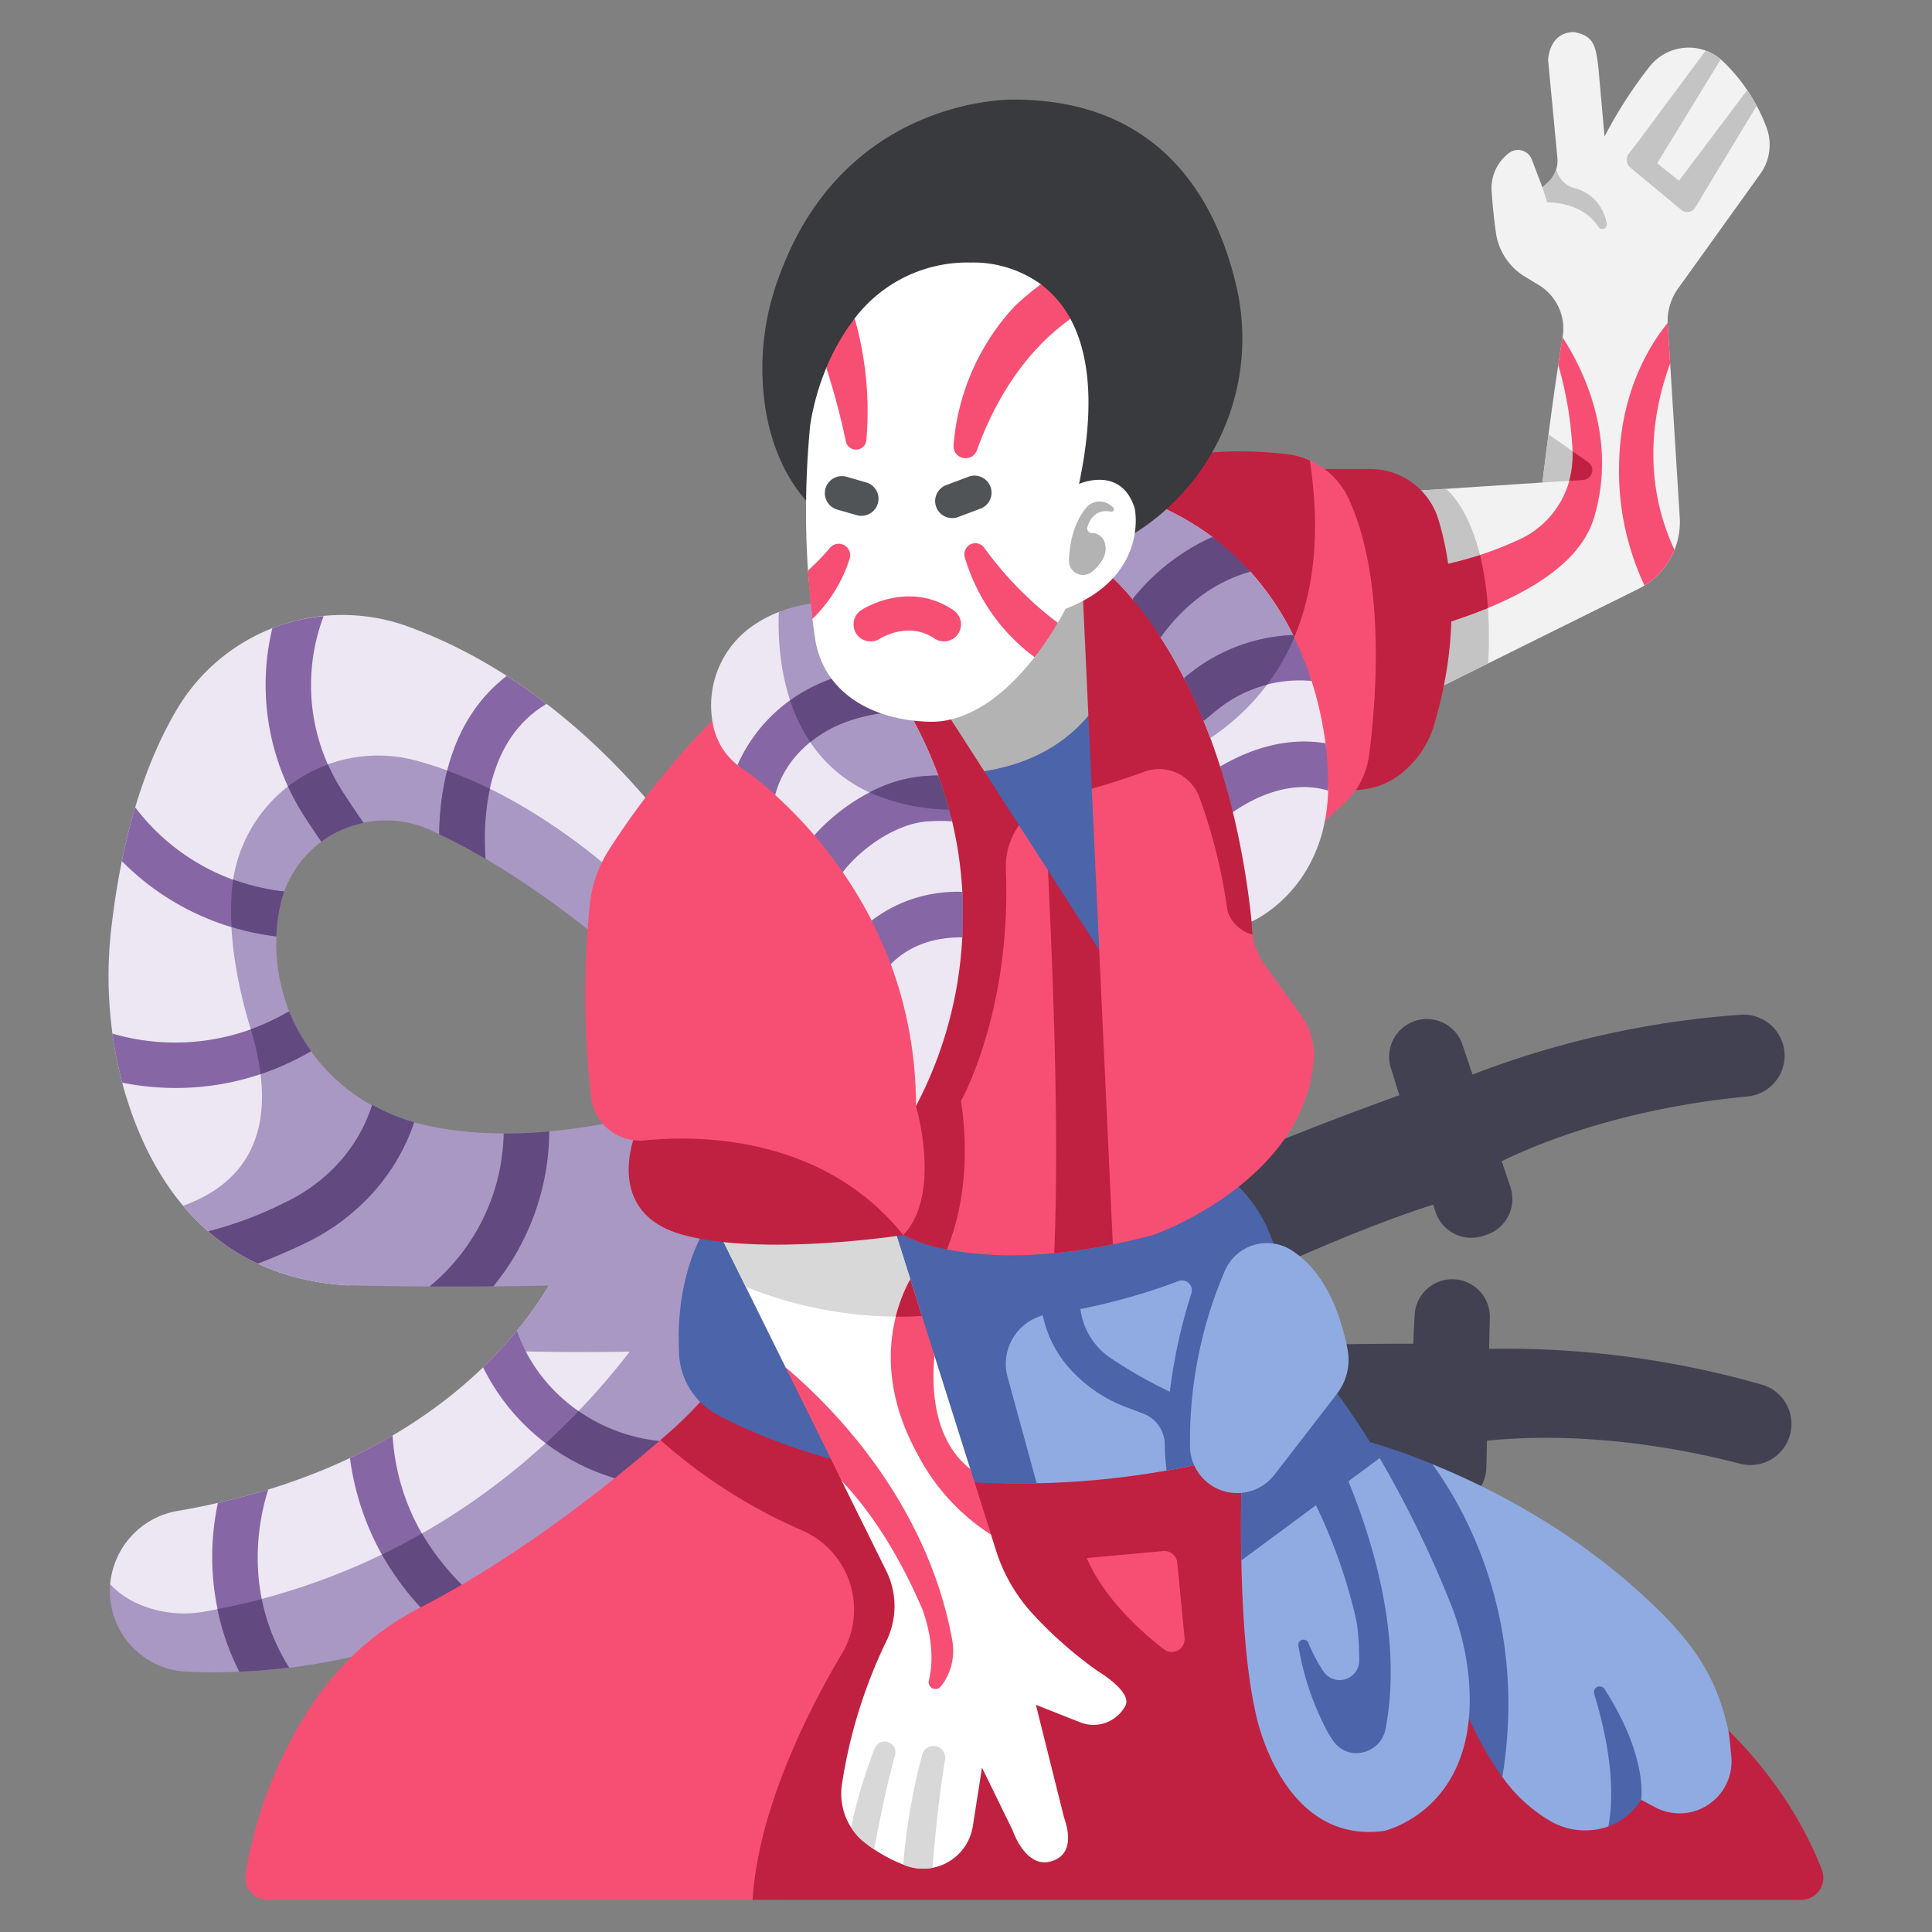 <?xml version="1.0" ?>
<svg width="800px" height="800px" viewBox="0 0 340 340" id="icons" xmlns="http://www.w3.org/2000/svg"><rect x="0" y="0" width="340" height="340" fill="#808080" stroke="none"/><title/><path d="M99.314,220.912S85.83,256.551,31.328,265.884A14.342,14.342,0,0,0,19.39,278.812s3.771,13.3,11.433,13.63c21.381.91,71-1.845,97.34-54.771l2.057-16.759Z" style="fill:#ece7f2"/><path d="M87.881,237.711c4.6.151,22.606.621,40.341-.522l2-16.277H99.314S96.413,228.568,87.881,237.711Z" style="fill:#a997c4"/><path d="M85.013,240.624A37.886,37.886,0,0,0,112.68,261.2q3.009-3.48,5.856-7.444h0c-12.371-.28-23.4-8.013-27.449-19.243-.039-.108-.069-.224-.107-.332A75.312,75.312,0,0,1,85.013,240.624Z" style="fill:#8766a5"/><path d="M69.086,252.623c-2.335,1.37-4.829,2.7-7.5,3.966a47.659,47.659,0,0,0,16.181,29.933c2.66-1.1,5.335-2.355,8.007-3.773C72.991,272.963,69.606,261.085,69.086,252.623Z" style="fill:#8766a5"/><path d="M47.217,262.128q-4.218,1.3-8.865,2.359A45.212,45.212,0,0,0,42.114,294.2c2.738-.112,5.684-.336,8.785-.711C42.573,280.222,45.667,266.879,47.217,262.128Z" style="fill:#8766a5"/><path d="M36.158,283.585a20.079,20.079,0,0,1-11.938-1.377,15,15,0,0,1-4.816-3.4c-.018.223-.044.444-.052.67,0,.134-.008.269-.011.4A14.172,14.172,0,0,0,33,294.2c21.381.91,68.822-3.6,95.161-56.524l2.057-16.759h-8.474C116.547,231.044,91.671,273.6,36.158,283.585Z" style="fill:#a997c4"/><path d="M46.063,281.383c-2.522.67-5.133,1.251-7.8,1.778A43.223,43.223,0,0,0,42.114,294.2h0c.63-.026,1.274-.059,1.926-.1l.286-.017q1.005-.062,2.04-.143h.011q2.2-.175,4.521-.454A35.825,35.825,0,0,1,46.063,281.383Z" style="fill:#62497f"/><path d="M74.25,269.853q-3.39,1.93-7.046,3.7a49.667,49.667,0,0,0,10.559,12.965q.992-.412,1.986-.851l.019-.009q3-1.325,6-2.913h0A43.728,43.728,0,0,1,74.25,269.853Z" style="fill:#62497f"/><path d="M118.532,253.753a30.58,30.58,0,0,1-16.725-5.437c-1.8,1.876-3.728,3.767-5.786,5.652A38.487,38.487,0,0,0,112.68,261.2h0q.745-.862,1.482-1.755l.015-.018q2.226-2.7,4.359-5.671Z" style="fill:#62497f"/><path d="M245.6,86.605l25.847-1.692S273.1,70.9,275,59.287a8.978,8.978,0,0,0-4.221-9.142L268.384,48.7a10.8,10.8,0,0,1-5.121-7.721c-.278-1.937-.56-4.4-.764-7.352a7.725,7.725,0,0,1,3.139-6.754,2.6,2.6,0,0,1,3.937,1.2L271.451,33l1.025-.967a5.153,5.153,0,0,0,1.6-4.236l-1.642-17.29c.246-2.786,1.74-4.856,4.537-4.856h0c2.909.468,3.591,1.926,3.975,3.9a29.245,29.245,0,0,1,.4,2.978l1.024,11.5a78.641,78.641,0,0,1,7.98-12.375,8.746,8.746,0,0,1,12.933-.789,31.436,31.436,0,0,1,7.6,11.574,8.769,8.769,0,0,1-1.1,8.166L295.317,50.765a9.825,9.825,0,0,0-1.823,6.339l2.112,33.946a13.135,13.135,0,0,1-7.277,12.586l-38.7,19.185Z" style="fill:#f2f2f2"/><path d="M254.518,86.1l.029-.085-8.943.586,4.021,36.216,12.28-6.087C263.136,92.445,254.518,86.1,254.518,86.1Z" style="fill:#c4c4c4"/><path d="M279.489,81.332l-6.974-4.894c-.651,4.964-1.064,8.475-1.064,8.475l7.152-.443A1.727,1.727,0,0,0,279.489,81.332Z" style="fill:#c4c4c4"/><path d="M115.539,196.935,106.36,199.1c-13.667,2.464-25.539,1.929-33.462,0-16.788-4.086-28.262-21.446-25.215-38.454.1-.563.487-2.287.613-2.819,2.746-11.613,16.4-17.725,27.285-12.837,12.554,5.637,25.3,14.382,35.6,23.256a52.142,52.142,0,0,1,7.385-21.551c-3.863-5.366-20.454-26.7-46.325-36.278a33.849,33.849,0,0,0-40.769,13.849c-5.067,8.344-9.609,20.453-11.752,37.99a74.087,74.087,0,0,0,2.141,29.58c4.284,14.8,14.565,32.872,39.239,34.365,0,0,16.539-.66,35.084-1.07,14.851-.329,30.071-1.434,40.4-3.554C136.581,221.574,123.193,212.3,115.539,196.935Z" style="fill:#ece7f2"/><path d="M49.429,158.874A18.982,18.982,0,0,1,75.777,146.1c12.554,5.637,25.124,14.987,35.419,23.861a68.852,68.852,0,0,1,2.421-11.557l-.193.106s-17.588-18.546-40.079-24.625A25.8,25.8,0,0,0,40.839,156.3c-.59,6.476.2,14.621,3.291,24.845,5.706,18.86-1.772,27.4-11.9,31.051,6.256,7.449,15.421,13.192,28.869,14,0,0,53.117,1.482,76.345-3.287,0,0-14.583-11.272-22.237-26.632l-9.076,1.523c-14.6,2.632-25.525,1.868-33.625-.393a32.614,32.614,0,0,1-23.684-35.1A31.122,31.122,0,0,1,49.429,158.874Z" style="fill:#a997c4"/><path d="M261.8,237.377a164.345,164.345,0,0,1,48.326,6.315,7.206,7.206,0,0,1,4.632,9.563h0a7.22,7.22,0,0,1-8.552,4.329c-9.218-2.41-27.588-6.136-46.529-3.825Z" style="fill:#414151"/><path d="M251.337,236.493s-34.482-.4-49.293,2.459l.5,19.918s30.891-3.52,49.065-2.02Z" style="fill:#414151"/><path d="M255.622,225.128h0a6.624,6.624,0,0,1,6.568,6.779l-.619,26.423a6.624,6.624,0,0,1-6.842,6.466l-.631-.021a6.626,6.626,0,0,1-6.4-6.934l1.25-26.4A6.625,6.625,0,0,1,255.622,225.128Z" style="fill:#414151"/><path d="M258.752,189.253a163.36,163.36,0,0,1,47.608-10.677,7.232,7.232,0,0,1,7.7,7.4h0a7.219,7.219,0,0,1-6.561,6.986c-9.487.881-28.026,3.645-45.042,12.281Z" style="fill:#414151"/><path d="M248.733,191.861s-32.547,11.393-45.495,19.13l7.264,18.553s27.836-13.849,45.431-18.64Z" style="fill:#414151"/><path d="M248.884,179.716h0a6.625,6.625,0,0,1,8.487,4.131l8.434,25.048a6.625,6.625,0,0,1-4.226,8.413l-.6.195a6.624,6.624,0,0,1-8.38-4.335l-7.833-25.243A6.624,6.624,0,0,1,248.884,179.716Z" style="fill:#414151"/><path d="M129.376,241.233s-25.505,26.2-55.277,41.6a49.915,49.915,0,0,0-18,15.443,76.123,76.123,0,0,0-12.873,31.475,3.953,3.953,0,0,0,3.892,4.6h85.313l181.638-2.089c2.742,0,3.251-2.128,2.266-4.687-2.913-7.569-6.07-20.4-23.46-32.339L216.9,249.427Z" style="fill:#f74f73"/><path d="M292.872,295.235,216.9,249.427l-88.687-8.811a72.033,72.033,0,0,1-11.989,12.812,93.543,93.543,0,0,0,24.92,15.894,15.314,15.314,0,0,1,7.793,7.649h0a15.146,15.146,0,0,1-.758,14.019c-5.52,9.271-14.7,26.934-15.747,43.36H316.991a3.9,3.9,0,0,0,3.626-5.31C317.7,321.471,310.263,307.175,292.872,295.235Zm-88.044-4.993c-4.2-3.238-10.515-8.972-13.579-16.05l13.473-1.232a2.261,2.261,0,0,1,2.456,2.033l1.286,13.243A2.261,2.261,0,0,1,204.828,290.242Z" style="fill:#c12140"/><path d="M237.327,252.756l14.744,4.915c11.334,4.614,27.312,12.941,40.974,26.864,6.314,6.434,9.365,12.212,11.068,19.772.289,1.281.355,2.894.553,4.62a9.155,9.155,0,0,1-13.419,9.107l-2.436-1.305s-.608.7-1.655,1.775a25.163,25.163,0,0,1-4.108,2.913,12.3,12.3,0,0,1-10.1-.867,27.476,27.476,0,0,1-8.566-7.842,131.825,131.825,0,0,1-7.12-14.858Z" style="fill:#90abe2"/><path d="M248.356,111.391c13.123-3.369,28.873-9.542,32.119-20.14,4.347-14.2-2.08-26.636-5.489-31.879-.258,1.579-.512,3.2-.757,4.827a66.2,66.2,0,0,1,2.512,15.1A16.161,16.161,0,0,1,268,94.648a64.91,64.91,0,0,1-20.851,5.905Z" style="fill:#f74f73"/><path d="M260.46,97.69a72.964,72.964,0,0,1-13.307,2.863l1.2,10.838a103.482,103.482,0,0,0,13.5-4.391A53.513,53.513,0,0,0,260.46,97.69Z" style="fill:#c12140"/><path d="M125.616,214.9s-6.433,7.848-5.565,23.525a11.731,11.731,0,0,0,6.324,10.27c12.466,6.554,43.9,19.153,89.984,7.76l4.667-33-6-14.318Z" style="fill:#90abe2"/><path d="M215.026,209.136l-46.12,2.845-43.766,2.7s-6.491,8.022-5.623,23.7a12.827,12.827,0,0,0,6.831,10.652c9.114,4.792,28.391,12.622,56.1,12.042L177.32,242.34a8.842,8.842,0,0,1,6.2-10.855,20.162,20.162,0,0,0,5.47,10.147,25.207,25.207,0,0,0,9.319,6.046l2.712,1.031a5.836,5.836,0,0,1,3.956,5.524,44.825,44.825,0,0,0,.313,4.556c3.594-.634,7.279-1.4,11.073-2.335l4.667-33Z" style="fill:#4b64aa"/><path d="M156.9,214.68l3.3,10.448a79.73,79.73,0,0,0,4.249,13.441l6.3,19.946a90.175,90.175,0,0,0,3.658,11.573l.852,2.7a29.732,29.732,0,0,0,5.97,10.662,71.751,71.751,0,0,0,12.068,10.713s6.065,3.6,4.74,6.05h0a6.366,6.366,0,0,1-7.937,2.888l-7.805-3.086,4.954,19.823c1.287,3.595,1.076,7.04-2.663,7.818h0c-3.06.636-5.3-2.595-6.369-5.532l-5.4-11.051-1.616,10.308a8.843,8.843,0,0,1-11.985,6.856,27.006,27.006,0,0,1-7.318-4.2A11.029,11.029,0,0,1,148.2,313.8a88.425,88.425,0,0,1,7.77-24.96,13.945,13.945,0,0,0-.01-12.4L148.127,260.6a173.575,173.575,0,0,0-9.882-19.981L125.419,214.68Z" style="fill:#fff"/><path d="M156.9,214.68H125.419l5.826,11.78a72.118,72.118,0,0,0,31,5.135Z" style="fill:#d8d8d8"/><path d="M195.22,217.352a39.815,39.815,0,0,1-2.67,5.849,36.611,36.611,0,0,0-2.416,7.163,12.287,12.287,0,0,0,5.31,8.63,83.149,83.149,0,0,0,10.421,5.93,14.619,14.619,0,0,1,1.862.559,8.247,8.247,0,0,0,11.539-4.616l4.882-15.329s.721-11.206-8.064-18.344Z" style="fill:#90abe2"/><path d="M223.16,216.461l.031-.028a25.255,25.255,0,0,0-7.107-9.33L195.22,217.261a38.5,38.5,0,0,0-3.649,5.466,12.31,12.31,0,0,0-1.421,7.635,108.778,108.778,0,0,0,17.247-4.911,1.728,1.728,0,0,1,2.271,2.138,95.388,95.388,0,0,0-3.8,17.332c.494.238.992.476,1.509.714a8.681,8.681,0,0,0,11.91-4.818l6.133-16.053A25.6,25.6,0,0,0,223.16,216.461Z" style="fill:#4b64aa"/><path d="M111.822,199.542S106,213.412,120.144,217.3s38.81.051,38.81.051S152.323,196.491,111.822,199.542Z" style="fill:#c12140"/><path d="M227.388,82.541H241.1a12.529,12.529,0,0,1,12.01,8.79c2.339,7.636,4.054,20-.686,36.089a16.962,16.962,0,0,1-4.95,7.949,13.438,13.438,0,0,1-11.732,3.44Z" style="fill:#c12140"/><path d="M148.045,108.248a138.652,138.652,0,0,0-41.014,41.527,21.856,21.856,0,0,0-3.241,9.514,156.61,156.61,0,0,0,.231,33.831,8.753,8.753,0,0,0,2.108,4.682h0a8.694,8.694,0,0,0,7.4,2.886c9.24-.923,31.275-.973,45.429,16.659,0,0,13.477,8.021,43.961,0,0,0,26.645-9.256,28.277-30.914a11.742,11.742,0,0,0-2.2-7.71l-6.5-9.06a11.537,11.537,0,0,1-2.14-6.005l-.092-1.473a11.538,11.538,0,0,1,3.7-9.207L236.53,141.41a14.007,14.007,0,0,0,4.4-8.487c1.269-9.675,2.989-30.839-3.591-45.16a13.637,13.637,0,0,0-10.854-7.84c-5.565-.637-13.717-.983-20.684,1.05Z" style="fill:#f74f73"/><path d="M193.445,167.168l-9.874-30.584c1.749,32.08,2.9,61.942,1.948,83.954a101.322,101.322,0,0,0,10.324-1.553Z" style="fill:#c12140"/><path d="M219.382,124.612c11.518-11.519,13.555-27.439,11.136-43.559a13.68,13.68,0,0,0-4.032-1.13c-5.564-.637-13.716-.983-20.683,1.05l-42.521,20.08h0l-15.237,7.2-.054.032-.089.055-.095.059-.183.113-.084.054c-.277.174-.666.424-1.159.75l-.063.041c-.175.116-.36.24-.559.374l-.013.009c-.734.494-1.614,1.1-2.643,1.841l0,.006c-1.6,1.154-3.525,2.6-5.687,4.343,1.016,7.872,4.379,17.47,14.019,22.714,2.92,5.647,9.987,20.391,9.987,20.391l-.228,35.629s4.628,15.49-2.237,22.688a26.81,26.81,0,0,0,7.686,2.519c1.962-4.8,4.324-13.668,2.476-26.122,0,0,8.882-15.666,7.9-40.585a12.7,12.7,0,0,1,9.683-12.953c3.753-.879,7.787-2.031,12.126-3.491q1.264-.425,2.469-.883a7.538,7.538,0,0,1,9.758,4.433A95.226,95.226,0,0,1,216,160.228a6.166,6.166,0,0,0,4.432,4.23c-.036-.265-.062-.531-.079-.8l-.092-1.473a11.539,11.539,0,0,1,3.7-9.207l6.226-5.731h0l-6.66-17.372A54.726,54.726,0,0,0,219.382,124.612Z" style="fill:#c12140"/><path d="M144.553,106.671l-7.494,1.03a21.236,21.236,0,0,0-5.633,3.216,17.046,17.046,0,0,0-6.021,16.2,11.931,11.931,0,0,0,4.37,7.514,20.563,20.563,0,0,1,6.652,5.286A78.284,78.284,0,0,1,143.309,147a16.634,16.634,0,0,1,5,6.494A75.2,75.2,0,0,1,153.394,162a19.5,19.5,0,0,1,3.373,7.686,71.392,71.392,0,0,1,4.425,24.97,71.45,71.45,0,0,0,8.15-29.694l.014-8.009a69.94,69.94,0,0,0-1.8-12.414l-2.437-8.062a76.679,76.679,0,0,0-6.989-14.181Z" style="fill:#ece7f2"/><path d="M167.027,142.488a74.825,74.825,0,0,0-8.9-20.189l-13.671-16.264a24.792,24.792,0,0,0-7.4,1.667C136.671,117.7,138.739,141.491,167.027,142.488Z" style="fill:#a997c4"/><path d="M193.445,99.623a37.115,37.115,0,0,1,5.855,5.817,23.185,23.185,0,0,1,4.956,6.735,81.95,81.95,0,0,1,4.121,7.152,43.915,43.915,0,0,1,3.446,7.529c1.011,2.483,1.986,5.161,2.9,8.043a23.35,23.35,0,0,1,2.246,8.033,145.88,145.88,0,0,1,3.293,19.253s13.016-5.507,13.464-23.048l-.461-8.326a62.769,62.769,0,0,0-2.445-10.977l-3.261-8.078a49.638,49.638,0,0,0-7.511-11.142l-6.707-6.123a48.618,48.618,0,0,0-11.7-6.394Z" style="fill:#ece7f2"/><path d="M201.642,88.1l-8.2,11.526a37.186,37.186,0,0,1,5.854,5.818,23.138,23.138,0,0,1,4.955,6.735,81.829,81.829,0,0,1,4.121,7.153,26.637,26.637,0,0,1,3.446,7.528q.6,1.464,1.174,3.018a39.83,39.83,0,0,0,14.772-17.684,49.86,49.86,0,0,0-7.719-11.575l-6.706-6.124A48.54,48.54,0,0,0,201.642,88.1Z" style="fill:#a997c4"/><polygon points="164.528 122.23 173.207 135.716 184.418 136.584 191.539 125.965 190.327 99.76 164.528 122.23" style="fill:#b3b3b3"/><path d="M213.33,94.508A37.542,37.542,0,0,0,199.3,105.443a66.933,66.933,0,0,1,4.954,6.735c2.376-3.354,7.591-9.332,15.8-11.562A45.879,45.879,0,0,0,213.33,94.508Z" style="fill:#62497f"/><path d="M209.346,118.544q-.5.4-.971.785c1.17,2.281,2.33,4.784,3.447,7.527.772-.645,1.63-1.351,2.527-2.069a23.007,23.007,0,0,1,16.467-4.951,57.716,57.716,0,0,0-3.265-8.075A31.1,31.1,0,0,0,209.346,118.544Z" style="fill:#8766a5"/><path d="M214.716,134.9c.8,2.521,1.557,5.191,2.249,8.032,3.378-2.351,9.913-5.846,16.758-3.8.028-1.087.012-2.215-.063-3.4a43.688,43.688,0,0,0-.4-4.928C225.865,129.56,219.168,132.275,214.716,134.9Z" style="fill:#8766a5"/><path d="M158.128,122.3l-3.969-4.721a38.218,38.218,0,0,0-7.545,1.786,28.089,28.089,0,0,0-16.827,15.249c.176.138.339.282.528.414a54.511,54.511,0,0,1,6.111,4.888c1.454-5.777,6.29-10.712,12.83-13a31.3,31.3,0,0,1,10.6-1.7C159.31,124.246,158.737,123.274,158.128,122.3Z" style="fill:#8766a5"/><path d="M165.114,136.481c-.855.009-1.709.04-2.569.105-5.847.438-12.234,3.583-17.525,8.628-.613.584-1.182,1.183-1.716,1.785a78.458,78.458,0,0,1,5,6.494A22.812,22.812,0,0,1,150.54,151c3.917-3.735,8.629-6.142,12.6-6.441a31.346,31.346,0,0,1,4.41-.021q-.245-1.023-.523-2.055S165.86,138.506,165.114,136.481Z" style="fill:#8766a5"/><path d="M153.382,162.009a72.073,72.073,0,0,1,3.371,7.686c1.95-2.019,5.878-4.814,12.587-4.731a71.674,71.674,0,0,0,.013-8.008A24.787,24.787,0,0,0,153.382,162.009Z" style="fill:#8766a5"/><path d="M154.159,117.578a38.218,38.218,0,0,0-7.545,1.786,30.345,30.345,0,0,0-7.561,3.905,29.893,29.893,0,0,0,3.539,7.338,22.218,22.218,0,0,1,6.664-3.692,31.3,31.3,0,0,1,10.6-1.7c-.551-.97-1.124-1.942-1.733-2.917Z" style="fill:#62497f"/><path d="M167.029,142.488q-.8-2.966-1.915-6.007c-.855.009-1.709.04-2.569.105a25.03,25.03,0,0,0-9.516,2.869A36.215,36.215,0,0,0,167.029,142.488Z" style="fill:#62497f"/><path d="M96.181,123.865c-2.193-1.682-4.529-3.336-7-4.923-9.631,7.4-11.791,19.2-11.886,27.868,2.728,1.289,5.453,2.739,8.15,4.32C84.914,143.761,85.552,130.167,96.181,123.865Z" style="fill:#8766a5"/><path d="M56.545,148.113a19.155,19.155,0,0,1,7.433-3.307q-1.864-2.67-3.657-5.445a34.419,34.419,0,0,1-3.367-30.939,34.175,34.175,0,0,0-9.025,2.117A42.623,42.623,0,0,0,53.6,143.7C54.561,145.19,55.548,146.66,56.545,148.113Z" style="fill:#8766a5"/><path d="M48.626,164.791a31.8,31.8,0,0,1,.462-4.274q.151-.844.341-1.643a19.281,19.281,0,0,1,.585-1.979,37.814,37.814,0,0,1-26.22-14.821q-1.3,4.368-2.344,9.465A45.558,45.558,0,0,0,48.626,164.791Z" style="fill:#8766a5"/><path d="M19.792,181.9a69.152,69.152,0,0,0,1.728,8.635,48.441,48.441,0,0,0,9.428.933,46.93,46.93,0,0,0,23.867-6.521,32.8,32.8,0,0,1-3.893-7A39.371,39.371,0,0,1,19.792,181.9Z" style="fill:#8766a5"/><path d="M78.7,135.6a47.69,47.69,0,0,0-1.406,11.211q.979.464,1.958.954l.18.091q.912.459,1.824.941l.383.205c.56.3,1.119.6,1.678.914.174.1.347.2.52.3.536.3,1.072.606,1.606.919h0a43.992,43.992,0,0,1,.76-12.314A76.514,76.514,0,0,0,78.7,135.6Z" style="fill:#62497f"/><path d="M72.9,197.5a33.783,33.783,0,0,1-7.409-3.076,27.7,27.7,0,0,1-6.822,11.194,30.28,30.28,0,0,1-8.677,6.07,65.746,65.746,0,0,1-13.358,5,37.342,37.342,0,0,0,8.732,5.685c2.868-1.074,5.685-2.324,8.066-3.457a38.249,38.249,0,0,0,10.952-7.695A35.669,35.669,0,0,0,72.9,197.5Z" style="fill:#62497f"/><path d="M86.81,226.385A43.432,43.432,0,0,0,96.659,199.1c-2.839.258-5.505.369-8.018.363a35.8,35.8,0,0,1-13.06,26.945C78.956,226.422,82.759,226.421,86.81,226.385Z" style="fill:#62497f"/><path d="M195.868,95.921s.831-.364,2.183-1.115a40.471,40.471,0,0,0,19.434-44.829c-3.331-14.028-12.72-32.449-39.065-32.449,0,0-29.833-.807-41.368,31.273a45.955,45.955,0,0,0-2.068,24.684c1.5,7.34,5.236,15.544,14.039,20.285Z" style="fill:#383a3d"/><path d="M189.893,85.166s7.409-3.346,9.8,4.3c0,0,2.629,11.95-12.19,17.686,0,0-.466.958-1.344,2.454l-4.092,6.043c-3.78,4.853-9.335,10.178-16.034,11.218a14.858,14.858,0,0,1-2.692.138c-3.858-.1-13.316-1.182-17.934-8.96a16.137,16.137,0,0,1-1.994-5.883c-.127-.854-.279-1.946-.437-3.248l-.785-8.52a158.23,158.23,0,0,1,.38-25.508,43.563,43.563,0,0,1,2.845-10.144l4.988-8.7a24.908,24.908,0,0,1,20.457-9.838,20.269,20.269,0,0,1,12.32,3.827l5.2,6.084C191.486,61.861,192.894,70.911,189.893,85.166Z" style="fill:#fff"/><path d="M166.114,112.875a2.987,2.987,0,0,1-1.682-.518c-4.539-3.082-9.389-.087-9.594.042a3,3,0,0,1-3.258-5.039c.337-.219,8.342-5.314,16.221.032a3,3,0,0,1-1.687,5.483Z" style="fill:#f74f73"/><path d="M151.6,90.778a3,3,0,0,1-.827-.117l-3.441-.985a3,3,0,1,1,1.653-5.768l3.44.985a3,3,0,0,1-.825,5.885Z" style="fill:#515456"/><path d="M167.575,91.179a3,3,0,0,1-1.056-5.81l3.922-1.473a3,3,0,0,1,2.11,5.617l-3.922,1.473A2.981,2.981,0,0,1,167.575,91.179Z" style="fill:#515456"/><path d="M188.376,56.12a18.419,18.419,0,0,0-5.2-6.083,48.767,48.767,0,0,0-4.7,3.946A40.615,40.615,0,0,0,167.816,78.3a2.12,2.12,0,0,0,4.1.947C174.683,71.571,179.637,62.382,188.376,56.12Z" style="fill:#f74f73"/><path d="M145.418,64.745a126.889,126.889,0,0,1,3.439,12.938,1.83,1.83,0,0,0,3.612-.226,59.768,59.768,0,0,0-2.058-21.4A36.652,36.652,0,0,0,145.418,64.745Z" style="fill:#f74f73"/><path d="M186.157,109.607A62.249,62.249,0,0,1,173.2,96.386a1.932,1.932,0,0,0-3.4,1.722,33.67,33.67,0,0,0,12.265,17.541A56.446,56.446,0,0,0,186.157,109.607Z" style="fill:#f74f73"/><path d="M146.032,96.439a39.961,39.961,0,0,1-3.841,3.957c.219,3.387.512,6.261.786,8.52a25.694,25.694,0,0,0,6.557-10.608A2.022,2.022,0,0,0,146.032,96.439Z" style="fill:#f74f73"/><path d="M293.92,63.955l-.426-6.851c-.006-.094,0-.188-.005-.281-2.789,3.392-8.208,11.592-8.543,24.42A47.42,47.42,0,0,0,289.4,103.03a13.125,13.125,0,0,0,5.281-6.273C291.489,89.977,288.581,78.581,293.92,63.955Z" style="fill:#f74f73"/><path d="M279.489,81.332l-2.746-1.927a16.744,16.744,0,0,1-.6,5.217l2.457-.152A1.727,1.727,0,0,0,279.489,81.332Z" style="fill:#c12140"/><path d="M173.207,135.716l20.238,31.452-1.906-41.2C186.483,131.935,179.823,134.685,173.207,135.716Z" style="fill:#4b64aa"/><path d="M256.95,298.415a56.053,56.053,0,0,0,7.441,14.289c4.547-27.751-6.638-47.227-12.32-55.033a104.4,104.4,0,0,0-14.744-4.915Z" style="fill:#4b64aa"/><path d="M218.6,257.37s-1.244,28.453,2.422,44.321c0,0,4.487,22.98,22.543,20.518,0,0,16.794-3.708,14.94-26.506a47.515,47.515,0,0,0-3.365-13.845A193.558,193.558,0,0,0,242.8,256.6s-6.052-8.866-9.391-13.145Z" style="fill:#90abe2"/><path d="M224.148,252.16a94.808,94.808,0,0,1,14.344,32.15,22.778,22.778,0,0,1,.514,3.315c.1,1.19.2,2.837.192,4.616a3.434,3.434,0,0,1-6.3,1.88,27.185,27.185,0,0,1-2.641-5,.923.923,0,0,0-1.765.5,49.1,49.1,0,0,0,4.834,14.581,15.1,15.1,0,0,0,1.539,2.466c2.672,3.382,8.142,1.864,8.957-2.369,4.278-22.227-7.439-47.221-13.384-58.055Z" style="fill:#4b64aa"/><path d="M280.541,298.069c1.879,6.126,3.994,15.5,2.5,23.342a11.231,11.231,0,0,0,4.234-2.718,10.056,10.056,0,0,0,1.532-1.964s1.29-7.519-6.454-19.5A1.01,1.01,0,0,0,280.541,298.069Z" style="fill:#4b64aa"/><path d="M233.74,243.144,218.6,257.37s-.333,7.66-.144,17.243L242.8,256.6A125.78,125.78,0,0,0,233.74,243.144Z" style="fill:#4b64aa"/><path d="M164.455,238.569,162.25,231.6a28.054,28.054,0,0,1-2.044-6.467c-2.416,4.369-6.928,15.825,1.214,30.688a37.319,37.319,0,0,0,13,14.272l-3.658-11.573C164.177,253.367,163.927,244.061,164.455,238.569Z" style="fill:#f74f73"/><path d="M227.761,112.206c-.073-.148-.136-.3-.21-.445a31.1,31.1,0,0,0-18.2,6.783q-.5.4-.971.785c1.17,2.281,2.33,4.784,3.447,7.527.772-.645,1.63-1.351,2.527-2.069a22.992,22.992,0,0,1,8.624-4.29A38.956,38.956,0,0,0,227.761,112.206Z" style="fill:#62497f"/><path d="M160.206,225.128a27.614,27.614,0,0,0-2.561,6.588c1.5.01,3.037-.024,4.6-.121Z" style="fill:#c12140"/><path d="M215.542,223.673a75.849,75.849,0,0,0-6.121,30.865,8.307,8.307,0,0,0,6.411,8h0a8.3,8.3,0,0,0,8.454-3.008l10.966-14.2a9.828,9.828,0,0,0,1.9-7.84c-1.007-5.268-3.6-13.7-10.152-17.645A8.072,8.072,0,0,0,215.542,223.673Z" style="fill:#90abe2"/><path d="M53.6,143.7c.963,1.494,1.95,2.964,2.947,4.417h0a19.078,19.078,0,0,1,3.531-2.05h0a19.334,19.334,0,0,1,1.911-.731h0a19.186,19.186,0,0,1,1.985-.525h0q-1.864-2.67-3.657-5.445a35.238,35.238,0,0,1-2.593-4.833,26.1,26.1,0,0,0-7.036,3.86A43.047,43.047,0,0,0,53.6,143.7Z" style="fill:#62497f"/><path d="M48.776,162.755c0-.049.009-.1.014-.146.012-.1.018-.2.03-.3.074-.61.163-1.2.267-1.78v-.011q.151-.844.341-1.643a19.281,19.281,0,0,1,.585-1.979,40.3,40.3,0,0,1-8.991-2.118c-.075.5-.138,1.008-.184,1.52a48,48,0,0,0-.091,6.829,48.781,48.781,0,0,0,7.876,1.665Q48.668,163.776,48.776,162.755Z" style="fill:#62497f"/><path d="M50.871,177.976a40.974,40.974,0,0,1-6.741,3.164v0a47.221,47.221,0,0,1,1.719,7.882,48.512,48.512,0,0,0,8.885-4.035A32.745,32.745,0,0,1,50.871,177.976Z" style="fill:#62497f"/><path d="M188.115,98.6c.084-2.419.628-6.3,3-9.2a3.086,3.086,0,0,1,4.008-.69l.047.031a5.806,5.806,0,0,1,.742.586.417.417,0,0,1-.368.713c-1.274-.254-3.277-.133-4.179,2.706a.8.8,0,0,0,.721,1.051,2.389,2.389,0,0,1,2.375,1.872A3.684,3.684,0,0,1,194,98.532a7.517,7.517,0,0,1-1.981,2.208A2.487,2.487,0,0,1,188.115,98.6Z" style="fill:#b3b3b3"/><path d="M164.857,307.345a2.057,2.057,0,0,0-2.553,1.419,108.4,108.4,0,0,0-3.35,19.35c.092.038.185.083.276.119a8.767,8.767,0,0,0,4.871.469c.379-4.7,1.117-12.6,2.222-19.037A2.054,2.054,0,0,0,164.857,307.345Z" style="fill:#d8d8d8"/><path d="M156.386,306.63h0a1.9,1.9,0,0,0-2.478,1.065,95.712,95.712,0,0,0-4.14,13.864,10.37,10.37,0,0,0,2.144,2.478,22.451,22.451,0,0,0,1.918,1.412c.809-4.34,2.158-11.062,3.686-16.551A1.9,1.9,0,0,0,156.386,306.63Z" style="fill:#d8d8d8"/><path d="M281.312,39.935a.8.8,0,0,0,1.44-.642,8.4,8.4,0,0,0-2.086-4.149,7.511,7.511,0,0,0-3.28-1.952l-.658-.2a4.336,4.336,0,0,1-2.836-3.3,5.143,5.143,0,0,1-1.416,2.34L271.451,33l.825,2.621S278.327,35.345,281.312,39.935Z" style="fill:#c4c4c4"/><path d="M307.474,15.865l-12,15.939-3.839-3.07,11.174-18.273a8.732,8.732,0,0,0-2.641-1.55L287.755,25.629l-1.086,1.362a1.8,1.8,0,0,0,.258,2.51l8.952,7.431a1.643,1.643,0,0,0,2.442-.393l1.026-1.641-.033-.027,9.828-16.247A30.975,30.975,0,0,0,307.474,15.865Z" style="fill:#c4c4c4"/><path d="M167.524,288.317c-4-21.3-17.636-37.851-29.279-47.7l9.882,19.981c6.736,7.177,11.089,15.516,14.064,22.289.357.876,2.716,7.016,1.268,12.888a1.2,1.2,0,0,0,2.095,1.028,9.834,9.834,0,0,0,2.1-4.942A11.1,11.1,0,0,0,167.524,288.317Z" style="fill:#f74f73"/></svg>
